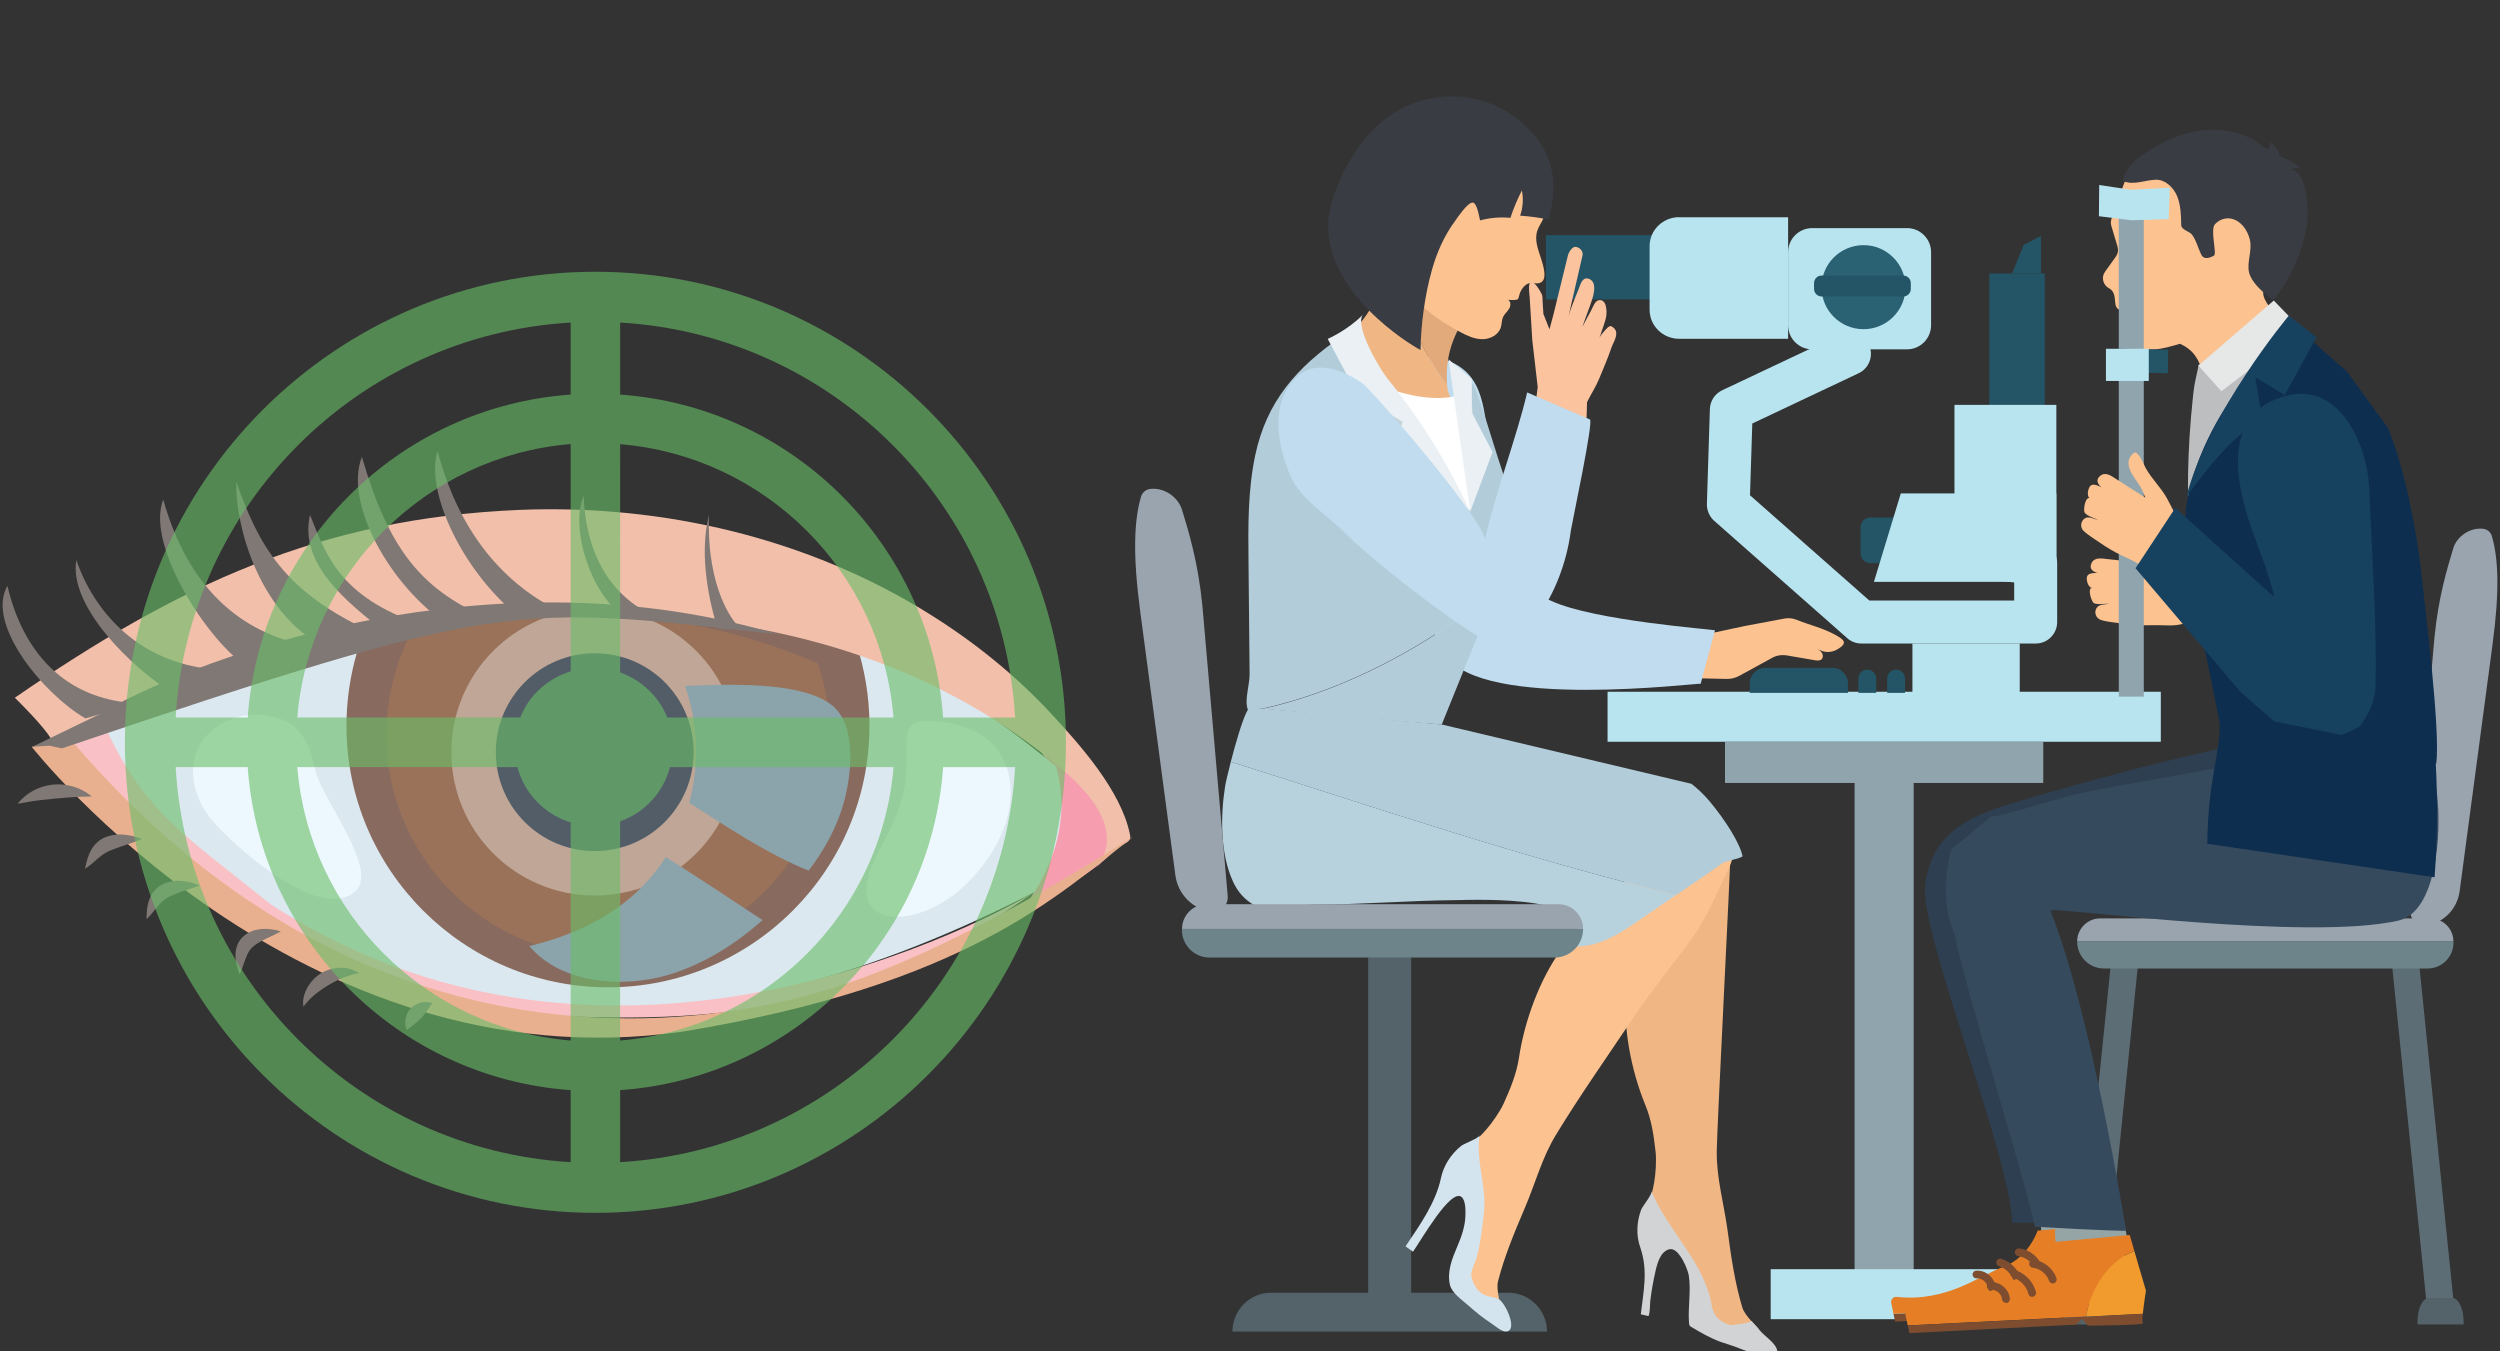 <?xml version="1.0" encoding="utf-8"?>
<!-- Generator: Adobe Illustrator 28.2.0, SVG Export Plug-In . SVG Version: 6.00 Build 0)  -->
<svg version="1.1" id="Layer_1" xmlns="http://www.w3.org/2000/svg" xmlns:xlink="http://www.w3.org/1999/xlink" x="0px" y="0px"
	 viewBox="0 0 185 100" style="enable-background:new 0 0 185 100;" xml:space="preserve">
<rect x="0" y="0" width="185" height="100" fill="#333333" stroke="none"/>
<style type="text/css">
	.st0{fill:#90A4AE;}
	.st1{fill:#B8E4F0;}
	.st2{fill:#235566;}
	.st3{fill:#2A6273;}
	.st4{fill:#546269;}
	.st5{fill:#F0B785;}
	.st6{fill:#D2D3D4;}
	.st7{fill:#FCC290;}
	.st8{fill:#D4E4EE;}
	.st9{fill:#B2CCDA;}
	.st10{fill:#B7D1DD;}
	.st11{fill:#C0DCEE;}
	.st12{fill:#E2AA7A;}
	.st13{fill:#FFFFFF;}
	.st14{fill:#C6D4DC;}
	.st15{fill:#3A3C43;}
	.st16{fill:#6C848A;}
	.st17{fill:#9AA4AF;}
	.st18{fill:#EAF0F4;}
	.st19{fill:#5D6D76;}
	.st20{fill:#95A5A6;}
	.st21{fill:#E57E25;}
	.st22{fill:#F19B2E;}
	.st23{fill:#7E4D2F;}
	.st24{fill:#BDBEC0;}
	.st25{fill:#E6E7E7;}
	.st26{fill:#0E2E4F;}
	.st27{fill:#16415F;}
	.st28{fill:#FCC39F;}
	.st29{fill:#2D3F50;}
	.st30{fill:#364A5E;}
	.st31{fill:#F69EAF;}
	.st32{fill:#DBE8EF;}
	.st33{fill:#896A5F;}
	.st34{fill:#997259;}
	.st35{opacity:0.37;}
	.st36{fill:#525D67;}
	.st37{fill:#F1BFAA;}
	.st38{fill:#807874;}
	.st39{fill:#F9C1C5;}
	.st40{fill:#E9B08F;}
	.st41{fill:#EDF8FE;}
	.st42{fill:#8BA3AA;}
	.st43{opacity:0.61;fill:#6ABF68;}
</style>
<g>
	<g id="_x31_2">
		<g>
			<g>
				<g>
					<rect x="137.24" y="56.35" class="st0" width="4.37" height="38.23"/>
				</g>
				<g>
					<rect x="131.03" y="93.92" class="st1" width="16.8" height="3.7"/>
				</g>
				<g>
					<rect x="118.96" y="51.19" class="st1" width="40.94" height="3.7"/>
				</g>
				<g>
					<rect x="127.65" y="54.9" class="st0" width="23.55" height="3.04"/>
				</g>
			</g>
			<g>
				<path class="st2" d="M143.63,41.67h-5.23c-0.4,0-0.72-0.32-0.72-0.72v-1.93c0-0.4,0.32-0.72,0.72-0.72h5.23V41.67z"/>
			</g>
			<g>
				<path class="st1" d="M150.65,47.62h-12.91c-0.39,0-0.76-0.14-1.05-0.4l-9.84-8.68c-0.35-0.31-0.55-0.77-0.54-1.24l0.22-7.03
					c0.02-0.6,0.37-1.13,0.91-1.39l8.75-4.13c0.79-0.37,1.74-0.04,2.11,0.76c0.37,0.79,0.03,1.74-0.76,2.11l-7.87,3.72l-0.17,5.31
					l8.83,7.79h10.72V43.1l-7.99-0.86c-0.87-0.09-1.5-0.88-1.41-1.75c0.09-0.87,0.87-1.5,1.75-1.41l9.41,1.01
					c0.81,0.09,1.42,0.77,1.42,1.58v4.36C152.23,46.91,151.52,47.62,150.65,47.62z"/>
			</g>
			<g>
				<rect x="114.4" y="17.4" class="st2" width="10.05" height="4.76"/>
			</g>
			<g>
				<path class="st1" d="M124.26,16.07c-1.21,0-2.19,0.96-2.19,2.15v4.7c0,1.19,0.98,2.15,2.19,2.15h8.06v-8.99H124.26z"/>
			</g>
			<g>
				<path class="st1" d="M132.32,18.66v5.41c0,0.98,0.8,1.78,1.78,1.78h7.02c0.98,0,1.78-0.8,1.78-1.78v-5.41
					c0-0.98-0.8-1.78-1.78-1.78h-7.02C133.12,16.88,132.32,17.68,132.32,18.66z"/>
			</g>
			<g>
				<g>
					<circle class="st3" cx="137.9" cy="21.25" r="3.11"/>
				</g>
				<g>
					<path class="st2" d="M140.84,21.94h-6.04c-0.31,0-0.56-0.25-0.56-0.56v-0.43c0-0.31,0.25-0.56,0.56-0.56h6.04
						c0.31,0,0.56,0.25,0.56,0.56v0.43C141.4,21.69,141.15,21.94,140.84,21.94z"/>
				</g>
			</g>
			<g>
				<rect x="147.21" y="20.24" class="st2" width="4.1" height="17.06"/>
			</g>
			<g>
				<polygon class="st1" points="152.17,43.06 138.67,43.06 140.66,36.51 152.17,36.51 				"/>
			</g>
			<g>
				<rect x="144.63" y="29.96" class="st1" width="7.54" height="12.7"/>
			</g>
			<g>
				<rect x="141.52" y="47.62" class="st1" width="7.94" height="3.64"/>
			</g>
			<g>
				<g>
					<path class="st2" d="M136.76,51.27h-7.28v-0.69c0-0.64,0.52-1.16,1.16-1.16h4.95c0.64,0,1.16,0.52,1.16,1.16V51.27z"/>
				</g>
				<g>
					<path class="st2" d="M138.18,49.55L138.18,49.55c-0.37,0-0.66,0.3-0.66,0.66v1.06h1.32v-1.06
						C138.84,49.85,138.54,49.55,138.18,49.55z"/>
				</g>
				<g>
					<path class="st2" d="M140.31,49.55L140.31,49.55c-0.37,0-0.66,0.3-0.66,0.66v1.06h1.32v-1.06
						C140.97,49.85,140.68,49.55,140.31,49.55z"/>
				</g>
			</g>
			<g>
				<polygon class="st2" points="151.03,20.24 148.89,20.24 149.75,18.12 151.03,17.46 				"/>
			</g>
		</g>
		<g id="_x39__9_">
			
				<rect x="101.25" y="69.8" transform="matrix(-1 -1.224647e-16 1.224647e-16 -1 205.674 166.855)" class="st4" width="3.18" height="27.26"/>
			<path class="st4" d="M91.2,98.54h23.28l0,0c0-1.59-1.29-2.88-2.88-2.88H94.08C92.49,95.65,91.2,96.95,91.2,98.54L91.2,98.54z"/>
		</g>
		<g id="_x31_1">
			<g id="_x39__3_">
				<g>
					<path class="st5" d="M125.04,61.86l-0.54-0.83c0.74,0.15,1.5,0.2,2.26,0.13c0.38-0.03,0.81-0.07,1.08,0.19
						c0.25,0.24,0.26,0.63,0.25,0.98c-0.05,2.23-1.04,21.28-1.05,22.82c-0.03,2.03,0.53,3.91,0.8,5.9c0.25,1.87,0.54,3.89,1.09,5.7
						c0.1,0.33,0.37,0.67,0.66,1c0.2,0.22,0.4,0.43,0.56,0.62c-0.17,0.14-0.35,0.26-0.55,0.35c-0.21,0.09-0.42,0.15-0.64,0.17
						l-1.62-0.37c-0.01-0.01-0.02-0.01-0.03-0.02c-0.68-0.38-1.06-1.04-1.28-1.76c-0.23-0.75-0.11-1.56-0.43-2.28
						c-0.36-0.82-1.04-1.45-1.56-2.16c-0.33-0.45-0.62-0.89-1.03-1.27c-0.3-0.28-0.65-0.51-0.95-0.8c-0.46-0.45-0.23-0.65-0.04-1.2
						c0.16-0.46,0.28-0.93,0.38-1.48c0.12-0.65,0.19-1.69,0.11-2.34c-0.13-1.19-0.3-2.34-0.76-3.45c-1.05-2.55-1.66-5.75-1.43-8.52
						c0.1-1.2,0.37-2.38,0.66-3.56c0.28-1.14,0.82-2.47,0.81-3.65c-0.01-0.79-0.31-1.64-0.4-2.45c-0.07-0.66-0.15-1.31-0.22-1.97
						L125.04,61.86z"/>
					<path class="st6" d="M121.44,89.53c0.09-0.25,0.85-1.17,0.77-1.38c1.21,2.96,3.96,5.29,4.47,8.52c0.11,0.69,0.64,1.2,1.33,1.38
						c0.17,0.05,1.69-0.19,1.59-0.31c0.22,0.25,0.46,0.49,0.62,0.7c0.35,0.45,1.21,0.93,1.3,1.54c0.14,0.96-2.48-0.07-2.85-0.22
						c-0.43-0.18-0.9-0.3-1.34-0.46c-0.77-0.28-1.48-0.69-2.18-1.11c-0.05-0.03-0.1-0.06-0.12-0.1c-0.03-0.05-0.03-0.1-0.04-0.16
						c-0.1-1.17,0.16-2.39-0.02-3.55c-0.1-0.52-0.63-1.75-1.18-1.92c-0.22-0.07-0.44,0.02-0.62,0.17c-0.1,0.08-0.18,0.18-0.25,0.29
						c-0.21,0.33-0.31,0.71-0.4,1.08c-0.17,0.75-0.31,1.5-0.4,2.27c-0.03,0.26,0,0.8-0.13,1.12l-0.57-0.13
						c0.19-1.68,0.55-3.22-0.03-4.92C121.06,91.44,121.11,90.43,121.44,89.53z"/>
				</g>
				<g>
					<path class="st7" d="M125.31,61.83c0.24-0.02,0.51-0.07,0.8-0.13c1.9-0.39,2.59,0.95,1.86,2.45c-0.88,1.81-1.6,3.69-2.79,5.33
						c-1.43,1.96-2.98,3.83-4.33,5.85c-1.9,2.85-3.89,5.66-5.67,8.58c-1.07,1.73-1.55,3.63-2.34,5.47
						c-0.74,1.74-1.53,3.62-1.99,5.45c-0.08,0.33-0.02,0.77,0.06,1.2c0.05,0.29,0.12,0.58,0.16,0.82c-0.21,0.03-0.44,0.04-0.65,0.02
						c-0.23-0.02-0.44-0.09-0.64-0.18l-1.2-1.15c-0.01-0.01-0.01-0.02-0.02-0.03c-0.39-0.67-0.37-1.44-0.19-2.17
						c0.19-0.76,0.7-1.39,0.8-2.18c0.11-0.89-0.15-1.78-0.23-2.66c-0.05-0.55-0.08-1.08-0.23-1.62c-0.12-0.4-0.3-0.77-0.4-1.17
						c-0.16-0.62,0.13-0.67,0.58-1.05c0.37-0.31,0.72-0.65,1.09-1.07c0.44-0.5,1.03-1.35,1.3-1.95c0.49-1.09,0.94-2.17,1.12-3.35
						c0.41-2.73,1.52-5.79,3.14-8.04c0.71-0.98,1.54-1.85,2.39-2.71c0.82-0.83,1.97-1.7,2.56-2.71c0.4-0.69,0.58-1.57,0.91-2.3
						c0.27-0.6,0.53-1.23,0.85-1.81C123.44,61.63,124.13,61.95,125.31,61.83z"/>
					<path class="st8" d="M108.12,84.8c0.2-0.17,1.33-0.57,1.37-0.79c-0.24,1.6,0.26,3.07,0.35,4.68c0.05,0.89-0.14,1.98-0.26,2.87
						c-0.07,0.53-0.19,1.05-0.33,1.57c-0.08,0.3-0.43,0.98-0.38,1.25c0.1,0.53,0.34,1.03,0.79,1.34c0.38,0.26,0.85,0.22,1.25,0.42
						c0.45,0.22,1.46,2.3,0.56,2.39c-0.35,0.03-0.85-0.43-1.13-0.61c-0.6-0.39-1.15-0.84-1.69-1.32c-0.42-0.37-1.21-0.92-1.35-1.5
						c-0.24-1.02,0.17-1.99,0.56-2.91c0.3-0.71,0.56-1.45,0.58-2.22c0.01-0.38,0.03-1.12-0.28-1.39c-0.8-0.69-3.04,3.27-3.6,4.05
						c-0.18-0.14-0.36-0.27-0.55-0.4c1.04-1.55,2.23-3.21,2.62-5.05C106.82,86.25,107.38,85.4,108.12,84.8z"/>
				</g>
				<path class="st9" d="M92.23,52.73c0.12-0.25,0.23-0.39,0.31-0.38c0,0,0.48,0.04,1.25,0.11c3.46,0.31,12.89,1.15,12.89,1.15
					L125.16,58c0.42,0.32,0.88,0.74,1.33,1.27c1.23,1.47,2.28,3.17,2.46,4.1c-0.31,0.22-1.23,0.31-1.55,0.54
					c-0.53,0.37-1.16,0.82-1.58,1.11c-0.59,0.41-1.19,0.81-1.79,1.21c-11.25-2.72-22.14-6.44-32.95-9.86
					C91.42,55.06,91.88,53.46,92.23,52.73z"/>
				<path class="st10" d="M91.08,56.37c10.81,3.42,21.71,7.14,32.95,9.86c-0.58,0.39-1.16,0.79-1.74,1.18
					c-1.91,1.29-3.72,2.81-6.11,2.62c3.02-3.88-6.99-3.44-8.49-3.42c-3.48,0.03-6.96,0.33-10.45,0.33c-0.94,0-3.67,0.51-4.5,0
					c-0.63-0.38-1.15-0.93-1.51-1.73c-0.93-2.04-0.92-4.79-0.58-6.97C90.68,58.01,90.85,57.25,91.08,56.37z"/>
			</g>
			<g>
				<g>
					<path class="st7" d="M125.72,47.05l3.42-0.73l2.93-0.55c0.28-0.05,0.57-0.02,0.84,0.08c0.98,0.4,2,0.62,2.94,1.15
						c0.62,0.35,0.9,0.58,0.14,1.04c-0.51,0.3-1.05,0.27-1.53-0.05c0.18,0.12,0.42,0.29,0.43,0.53c0,0.49-0.51,0.35-0.8,0.3
						c-0.62-0.11-1.25-0.21-1.87-0.32c-0.38-0.06-0.77,0-1.1,0.19l-2.41,1.32c-0.29,0.16-0.62,0.24-0.96,0.23l-2.25-0.05
						L125.72,47.05z"/>
					<path class="st11" d="M105.36,26.4c0.55-0.03,1.1,0.05,1.62,0.23c3.06,1.06,2.74,3.99,3.33,6.65c0.49,2.23,1.32,4.37,1.59,6.64
						c0.11,0.88,0.11,1.72,0.37,2.57c0.39,1.29,1.37,1.44,2.56,1.99c3.14,1.45,11.94,2.1,12.08,2.16l-1.06,3.96
						c-0.22-0.08-16.2,1.97-18.82-2.08c-0.58-0.89-1.03-2-1.47-2.95c-1.45-3.06-3.33-6.08-3.61-9.51c-0.24-2.96-1.61-7.11,1.52-9.08
						C104.03,26.63,104.69,26.44,105.36,26.4z"/>
				</g>
				<path class="st12" d="M103.27,17.19c0.77,1.11,1.45,2.04,2.04,2.81c2.17,2.84,3.1,3.5,3.1,3.5c0.02,0.15-1.6,1.96-1.32,5.02
					C104.6,25.25,103.28,21.27,103.27,17.19z"/>
				<path class="st5" d="M98.41,25.9c0.39-0.28,0.78-0.57,1.15-0.89c0.77-0.66,1.44-1.43,1.94-2.32c0.95-1.7,1.5-3.63,1.74-5.55
					c0.01,0.02,0.02,0.03,0.03,0.04c0.01,4.08,1.33,8.07,3.82,11.32c0.01,0.13,0.03,0.26,0.04,0.39c0.7,1.91,1.37,3.4-0.01,3.99
					c-1.11,0.47-4.6-1.51-5.94-2.31c-0.33-0.2-0.53-0.32-0.53-0.32c-0.24-0.15-0.38-1.23-0.48-1.51c-0.14-0.41-0.27-0.91-0.55-1.25
					c-0.21-0.26-0.44-0.37-0.74-0.48c-0.29-0.1-0.98-0.1-1.2-0.29C97.33,26.41,98.08,26.14,98.41,25.9z"/>
				<path class="st7" d="M111.58,22.18c0.23,0.1,0.23,0.44,0.1,0.66c-0.13,0.22-0.34,0.38-0.45,0.61c-0.11,0.24-0.09,0.52-0.17,0.78
					c-0.17,0.55-0.78,0.87-1.36,0.87c-0.58,0-1.12-0.25-1.63-0.52c-1.94-1.02-3.78-2.44-4.7-4.43c-0.84-1.8-0.84-3.87-0.74-5.85
					c0.06-1.22,0.16-2.47,0.66-3.58c0.15-0.32,0.33-0.63,0.54-0.92c1.95-2.63,5.31-2.41,7.86-0.95c2.48,1.42,3.58,4.72,2.51,7.33
					c-0.13,0.31-0.34,0.58-0.44,0.9c-0.23,0.68,0.07,1.39,0.27,2.03c0.13,0.42,0.56,1.63-0.09,1.83c-0.34,0.1-0.66-0.12-1,0.12
					c-0.29,0.2-0.48,0.57-0.55,0.91c-0.01,0.06-0.02,0.11-0.06,0.16C112.26,22.23,111.71,22.21,111.58,22.18z"/>
				<path class="st13" d="M108.92,37.86c-3.12-2.43-4.59-5.45-6.08-8.82c0-0.09-0.01-0.17-0.01-0.26c3.12,1.08,4.93,0.63,5.78,0.23
					C108.9,32.04,109.53,34.82,108.92,37.86z"/>
				<path class="st14" d="M109.23,38.1c0.61-3.03-0.32-6.06-0.63-9.1c0.41-0.19,0.6-0.38,0.6-0.38l2.11,9.61l-1.91,6.11l-5.54-1.85
					c0,0-0.62-4.24-1.04-13.46C104.33,32.41,106.11,35.67,109.23,38.1z"/>
				<path class="st9" d="M106.69,53.61c0,0-4.37-0.28-13.22-1.16c6.14-1.37,12.27-4.69,17.18-8.71
					C108.97,48.02,106.69,53.61,106.69,53.61z"/>
				<path class="st9" d="M111.93,37.24c-0.34-1.11-0.7-2.22-1.07-3.32c-0.4-1.23-0.76-2.47-1.17-3.69c-0.2-0.61-0.42-1.22-0.66-1.82
					c-0.09,0.06-0.19,0.1-0.31,0.1c-0.01,0-0.02,0-0.04,0c0.11,0.54,0.21,1.09,0.29,1.63c0.17,1.24,0.27,2.5,0.31,3.75
					c0.03,0.68,0.04,1.35,0.04,2.03c0,0.33-0.6,1.78-0.61,2.11c0.04-0.17-0.98-1.16-1.1-1.3c-0.82-1-1.64-2.01-2.46-3.02
					c-1.48-1.82-2.79-3.76-4.1-5.69c-0.67-1-1.29-2.03-1.79-3.11c-3.29,2.27-5.54,4.79-6.38,8.81c-0.54,2.58-0.52,5.24-0.49,7.87
					c0.03,2.76,0.06,5.51,0.08,8.27c0.01,0.71-0.31,1.74-0.2,2.39c0.14,0.82,0.54,0.11,1.2,0.18c6.14-1.37,12.27-4.69,17.18-8.71
					c0.97-2.49,1.74-4.54,1.74-4.8C112.39,38.39,112.09,37.75,111.93,37.24z"/>
				<path class="st15" d="M98.29,16.5c0.03-0.83,0.27-1.63,0.55-2.41c0.73-2.04,2.17-4.23,3.96-5.5c1.95-1.38,4.54-1.82,6.83-1.15
					c1.37,0.4,2.61,1.18,3.59,2.21c1.84,1.95,2.06,4.1,1.38,6.6c-0.7-0.15-1.4-0.24-2.11-0.29c0.21-0.6,0.25-1.25,0.13-1.87
					c-0.33,0.65-0.62,1.33-0.85,2.03c-0.75-0.07-1.51-0.01-2.24,0.19c-0.03,0.01-0.19-1.3-0.55-1.32c-0.38-0.01-1.11,1.09-1.31,1.37
					c-0.79,1.07-1.34,2.31-1.7,3.59c-0.55,1.93-0.83,4.2-0.85,5.95C104.21,25.43,98.11,21.66,98.29,16.5z"/>
			</g>
			<g>
				<g>
					<path class="st16" d="M117.15,68.74L117.15,68.74c0,1.17-0.95,2.12-2.12,2.12H89.51c-1.13,0-2.05-0.92-2.05-2.05v-0.07H117.15z
						"/>
					<path class="st17" d="M89.3,66.91h26.02c1.01,0,1.83,0.82,1.83,1.83l0,0H87.47l0,0C87.47,67.73,88.29,66.91,89.3,66.91z"/>
				</g>
				<path class="st17" d="M88.97,44.75l1.88,21.55c0.06,0.71-0.56,1.28-1.26,1.17l0,0c-1.36-0.22-2.42-1.31-2.61-2.68l-2.6-19.51
					c-0.57-4.29-0.45-6.76,0.05-8.51c0.09-0.32,0.36-0.55,0.69-0.59l0,0c1-0.12,2.06,0.58,2.35,1.55
					C87.94,39.27,88.64,41.5,88.97,44.75z"/>
			</g>
			<polygon class="st18" points="107.19,26.59 108.8,37.86 110.45,33.45 108.92,30.54 108.91,28.05 			"/>
			<path class="st18" d="M108.8,37.86c-1.45-3.13-3.43-6.53-6.16-9.89c-0.54-0.66-2.42-3.84-1.79-4.68c-1.11,1.14-2.6,1.79-2.6,1.79
				l2.2,4.12l3.34,2.01l-0.47,1.7L108.8,37.86z"/>
		</g>
		<g>
			<g>
				<g>
					<polygon class="st19" points="181.7,97.66 178.96,70.77 176.99,71.2 179.69,97.66 					"/>
					<polygon class="st19" points="155.54,97.66 158.23,71.2 156.26,70.77 153.52,97.66 					"/>
					<path class="st4" d="M182.3,98.01c0-0.06,0.01-0.13,0.01-0.19c0-0.97-0.38-1.77-0.84-1.77h-1.74c-0.46,0-0.84,0.79-0.84,1.77
						c0,0.07,0.01,0.13,0.01,0.19H182.3z"/>
					<path class="st4" d="M156.15,98.01c0-0.06,0.01-0.13,0.01-0.19c0-0.97-0.38-1.77-0.84-1.77h-1.74c-0.46,0-0.84,0.79-0.84,1.77
						c0,0.07,0.01,0.13,0.01,0.19H156.15z"/>
				</g>
				<path class="st16" d="M153.71,69.68L153.71,69.68c0,1.1,0.89,1.99,1.99,1.99h23.94c1.06,0,1.92-0.86,1.92-1.92v-0.07H153.71z"/>
				<path class="st17" d="M179.84,67.96h-24.42c-0.95,0-1.71,0.77-1.71,1.71l0,0h27.84l0,0C181.56,68.73,180.79,67.96,179.84,67.96z
					"/>
			</g>
			<path class="st17" d="M180.15,47.17l-1.77,20.22c-0.06,0.66,0.52,1.2,1.18,1.1l0,0c1.28-0.21,2.27-1.23,2.45-2.52l2.44-18.3
				c0.54-4.03,0.42-6.34-0.05-7.99c-0.09-0.3-0.34-0.52-0.65-0.55l0,0c-0.94-0.11-1.94,0.54-2.21,1.45
				C181.11,42.03,180.45,44.12,180.15,47.17z"/>
		</g>
		<g>
			<path class="st20" d="M151.11,89.91c-0.23,0.15,0.01,1.69,0.01,1.69l5.28-0.62L156,89L151.11,89.91z"/>
			<g>
				<path class="st21" d="M156.88,91.71l-0.34-1.17l-5.76,0.53c0,0-0.66,1.99-2.54,2.68c-1.8,0.66-4.17,2.62-7.89,2.22
					c-0.25-0.03-0.45,0.21-0.4,0.45l0.17,0.81l13.19-0.66C153.67,94.54,154.91,92.53,156.88,91.71z"/>
				<path class="st22" d="M153.31,96.58l4.2-0.21c0.07-0.72,0.23-1.71,0.23-1.71l-0.86-2.94C154.91,92.53,153.67,94.54,153.31,96.58
					z"/>
			</g>
			<g>
				<path class="st23" d="M157.51,96.37l-17.39,0.87l0.12,0.56l12.34-0.63l0.43-0.42l0.44,0.5c0,0,4.21-0.03,4.07-0.18
					C157.47,97.03,157.48,96.73,157.51,96.37z"/>
			</g>
			<g>
				<path class="st23" d="M147.38,95.56c-0.15,0-0.28-0.12-0.29-0.27c-0.01-0.18-0.11-0.37-0.27-0.5c-0.16-0.14-0.35-0.2-0.54-0.19
					c-0.16,0.01-0.3-0.1-0.31-0.26c-0.01-0.16,0.1-0.3,0.26-0.31c0.34-0.03,0.69,0.09,0.97,0.33c0.28,0.24,0.45,0.57,0.47,0.91
					c0.01,0.16-0.11,0.3-0.27,0.31C147.39,95.56,147.39,95.56,147.38,95.56z"/>
			</g>
			<g>
				<path class="st23" d="M149.33,95.12c-0.13,0-0.25-0.09-0.28-0.22c-0.14-0.55-0.57-1.02-1.12-1.2c-0.15-0.05-0.24-0.21-0.19-0.36
					c0.05-0.15,0.21-0.24,0.36-0.19c0.73,0.23,1.32,0.87,1.51,1.61c0.04,0.16-0.06,0.31-0.21,0.35
					C149.37,95.11,149.35,95.12,149.33,95.12z"/>
			</g>
			<g>
				<path class="st23" d="M150.85,94.13c-0.12,0-0.24-0.08-0.28-0.2c-0.17-0.51-0.67-0.91-1.21-0.97c-0.16-0.02-0.28-0.16-0.26-0.32
					c0.02-0.16,0.16-0.27,0.32-0.26c0.77,0.08,1.45,0.63,1.7,1.36c0.05,0.15-0.03,0.32-0.18,0.37
					C150.91,94.12,150.88,94.13,150.85,94.13z"/>
			</g>
		</g>
		<g>
			<path class="st20" d="M152.17,90.76c-0.23,0.15,0.01,1.69,0.01,1.69l5.28-0.62l-0.41-1.98L152.17,90.76z"/>
			<g>
				<path class="st21" d="M157.94,92.56l-0.34-1.17l-5.76,0.53c0,0-0.66,1.99-2.54,2.68c-1.8,0.66-4.17,2.62-7.9,2.22
					c-0.25-0.03-0.45,0.21-0.4,0.45l0.17,0.81l13.19-0.66C154.73,95.39,155.96,93.38,157.94,92.56z"/>
				<path class="st22" d="M154.37,97.43l4.2-0.21c0.07-0.72,0.23-1.71,0.23-1.71l-0.86-2.94C155.96,93.38,154.73,95.39,154.37,97.43
					z"/>
			</g>
			<g>
				<path class="st23" d="M158.57,97.22l-17.39,0.87l0.12,0.56l12.34-0.63l0.43-0.42l0.44,0.5c0,0,4.21-0.03,4.07-0.18
					C158.52,97.87,158.53,97.58,158.57,97.22z"/>
			</g>
			<g>
				<path class="st23" d="M148.44,96.41c-0.15,0-0.28-0.12-0.29-0.27c-0.01-0.18-0.11-0.37-0.27-0.5c-0.16-0.14-0.35-0.2-0.54-0.19
					c-0.16,0.01-0.3-0.1-0.31-0.26c-0.01-0.16,0.1-0.3,0.26-0.31c0.34-0.03,0.69,0.09,0.97,0.33c0.28,0.24,0.45,0.57,0.47,0.91
					c0.01,0.16-0.11,0.3-0.27,0.31C148.45,96.41,148.44,96.41,148.44,96.41z"/>
			</g>
			<g>
				<path class="st23" d="M150.38,95.97c-0.13,0-0.25-0.09-0.28-0.22c-0.13-0.55-0.57-1.02-1.12-1.2c-0.15-0.05-0.24-0.21-0.19-0.36
					c0.05-0.15,0.21-0.24,0.36-0.19c0.73,0.23,1.32,0.87,1.51,1.61c0.04,0.16-0.06,0.31-0.21,0.35
					C150.43,95.96,150.41,95.97,150.38,95.97z"/>
			</g>
			<g>
				<path class="st23" d="M151.91,94.98c-0.12,0-0.24-0.08-0.28-0.2c-0.17-0.51-0.67-0.91-1.21-0.97c-0.16-0.02-0.28-0.16-0.26-0.32
					c0.02-0.16,0.16-0.27,0.32-0.26c0.77,0.08,1.45,0.63,1.7,1.36c0.05,0.15-0.03,0.32-0.18,0.37
					C151.97,94.97,151.94,94.98,151.91,94.98z"/>
			</g>
		</g>
		<g>
			<path class="st7" d="M161.17,41.9c-0.39-0.29-0.77-0.59-1.17-0.87c-0.76-0.55-1.67-0.81-2.43-1.34c-0.23-0.16-0.89-0.78-1.2-0.71
				c-0.07,0.02-0.11,0.09-0.14,0.15c-0.42,1.05,0.9,1.53,1.55,1.94c0.25,0.16,0.47,0.4,0.71,0.58c-0.85-0.09-1.7-0.19-2.55-0.28
				c-0.39-0.04-0.94-0.16-1.16,0.29c-0.43,0.87,1.21,0.86,1.67,0.92c-0.41-0.05-1.7-0.39-1.98,0.02c-0.14,0.2,0.03,0.9,0.35,0.9
				c-0.37,0-0.07,1.01,0.13,1.13c0.24,0.14,0.84,0.04,1.11,0.04c-0.33,0.09-0.75,0.02-0.93,0.35c-0.18,0.32-0.02,0.73,0.32,0.85
				c0.46,0.16,1.03,0.18,1.51,0.27c0.5,0.09,1.29,0.14,1.8,0.13c0.62-0.01,1.1-0.01,1.72,0.01c0.86,0.03,1.41-0.23,2.24-0.46
				l-0.97-3.47C161.72,42.21,161.28,41.98,161.17,41.9z"/>
			<g id="_x31_3_12_">
				<path class="st7" d="M167.71,22.36c-0.71-1.19,0.35-1.31,1.06-2.25c2.02-2.7,1.1-6.34-1.7-7.84c-2.44-1.31-6-1.97-8.52-0.5
					c0.05,0.27,0.07,0.56,0.02,0.88c-0.01,0.09-0.02,0.19-0.03,0.28l-0.73,0.13c-0.3,0.05-0.54,0.26-0.64,0.54l-0.92,2.6
					c-0.06,0.17-0.06,0.35-0.01,0.52l0.46,1.54c0.07,0.25,0.03,0.51-0.12,0.72l-0.81,1.13c-0.29,0.41-0.16,0.98,0.31,1.23
					c0.45,0.24,0.4,0.74,0.46,1.16c0.02,0.15,0.09,0.3,0.22,0.38c0.1,0.07,0.3,0.16,0.23,0.25c-0.2,0.26-0.15,0.54,0.07,0.78
					c0.41,0.43,0.09,1.12,0.3,1.6c0.11,0.25,0.27,0.39,0.55,0.38c0.2,0,1.17-0.01,1.47-0.03c0.66-0.04,1.31-0.24,1.94-0.42
					c1.05,0.47,1.42,1.21,1.71,2.21c0.09,0.32,0.92,1.77,1.15,1.99c0.49,0.47,0.9-0.08,1.44-0.45c1.05-0.72,2.12-1.84,2.84-2.88
					c0.48-0.69,1.04-0.95,0.64-1.7C168.98,24.41,167.82,22.55,167.71,22.36z"/>
				<path class="st15" d="M167.85,21.94c-0.56-0.47-1.25-1.09-1.42-1.78c-0.18-0.76,0.25-1.62,0.06-2.42
					c-0.17-0.71-0.65-1.39-1.34-1.55c-0.46-0.11-0.92,0.06-1.24,0.4c-0.38,0.4,0.17,2.2-0.08,2.33c-0.26,0.14-0.6,0.27-0.82,0.08
					c-0.08-0.07-0.12-0.16-0.16-0.25c-0.2-0.42-0.37-1.07-0.67-1.42c-0.18-0.21-0.77-0.34-0.77-0.67c-0.01-0.72-0.03-1.47-0.3-2.14
					c-0.28-0.67-0.89-1.24-1.58-1.22c-0.83,0.02-1.62,0.44-2.44,0.09c0.13-0.54,0.48-1.17,0.92-1.52c1.41-1.11,3.05-1.96,4.81-2.2
					c0.88-0.12,1.79-0.07,2.65,0.16c0.44,0.12,0.86,0.28,1.26,0.49c0.37,0.2,0.73,0.59,1.11,0.74c0.1-0.14,0.16-0.33,0.2-0.5
					c0.06-0.01,0.12,0.04,0.16,0.09c0.25,0.31,0.48,0.48,0.46,0.87c0,0.04,0.73,0.32,0.81,0.37c0.25,0.16,0.49,0.32,0.75,0.48
					c-0.29,0.04-0.54,0.16-0.83,0.19c1.41-0.15,1.45,3.27,1.34,3.96c-0.3,1.96-1.1,3.83-2.28,5.42c-0.07,0.09-0.15,0.19-0.26,0.19
					c-0.08,0-0.16-0.06-0.22-0.11C167.91,22,167.88,21.97,167.85,21.94z"/>
			</g>
			<path class="st24" d="M162.7,26.99c-0.1,0.65-0.28,1.06-0.41,2.26c-0.49,4.51-0.39,7.78-0.33,8.72c0.07,1.1,0.2,2.62,0.48,4.42
				c2.43-4.68,4.89-7.4,6.1-9.75c1.58-3.05,2.56-5.52,2.57-6.29c0.01-0.75-0.27-1.52-1.15-2.11c-2.19-1.5-5.78,2.45-5.78,2.45
				L162.7,26.99z"/>
			<polygon class="st25" points="168.26,22.24 162.68,27.05 164.38,28.95 170.36,24.41 			"/>
			<path class="st26" d="M162.28,35.27c1.23-3.9,3.38-6.69,4.93-8.39l3.15-2.31l3.32,2.93l3.02,4.15c1.22,2.85,2.18,7.83,2.5,10.92
				c0.25,2.38,1.41,11.55,1.08,13.93c-5.48,0.34-10.47-2.24-15.76-1.56C162.48,43.68,160.74,40.16,162.28,35.27z"/>
			<path class="st27" d="M169.37,23.36c0,0-5.95,7.11-7.58,13.41c3.81-5.33,5.64-5.64,5.64-5.64l-0.54-3.21l2.18,1.31l2.35-4.27
				L169.37,23.36z"/>
			<rect x="156.79" y="14.35" class="st0" width="1.85" height="37.2"/>
			<path class="st7" d="M161.05,38.22c-0.22-0.43-0.44-0.87-0.67-1.3c-0.44-0.82-1.14-1.46-1.59-2.27
				c-0.14-0.25-0.46-1.09-0.76-1.16c-0.07-0.02-0.14,0.03-0.19,0.08c-0.84,0.76,0.13,1.77,0.54,2.43c0.15,0.25,0.25,0.56,0.38,0.83
				c-0.72-0.46-1.44-0.92-2.16-1.38c-0.33-0.21-0.77-0.56-1.17-0.25c-0.77,0.59,0.71,1.31,1.1,1.56c-0.35-0.22-1.36-1.1-1.79-0.85
				c-0.21,0.12-0.37,0.82-0.09,0.96c-0.34-0.16-0.51,0.88-0.38,1.07c0.15,0.23,0.73,0.41,0.98,0.53c-0.34-0.06-0.68-0.31-0.99-0.1
				c-0.3,0.21-0.34,0.65-0.09,0.9c0.35,0.34,0.84,0.62,1.24,0.9c0.41,0.3,1.1,0.7,1.55,0.91c0.56,0.26,0.99,0.47,1.54,0.77
				c0.76,0.41,1.37,0.41,2.21,0.58l0.66-3.55C161.41,38.74,161.11,38.34,161.05,38.22z"/>
		</g>
		<g>
			<polygon class="st1" points="155.34,13.69 155.32,16 157.72,16.3 160.48,16.22 160.57,13.89 157.67,14.04 			"/>
			
				<rect x="157.62" y="24.82" transform="matrix(0.019 -1 1 0.019 128.783 184.692)" class="st2" width="1.74" height="3.82"/>
			<rect x="155.84" y="25.81" class="st1" width="3.17" height="2.38"/>
		</g>
		<g>
			<path class="st28" d="M117.1,32.51l0.31-1.67l0.03-1.08c0.29-0.59,0.65-1.13,0.9-1.74c0.31-0.75,0.63-1.49,0.89-2.25
				c0.1-0.3,0.28-0.57,0.35-0.88c0.03-0.15,0.04-0.3-0.02-0.44c-0.05-0.11-0.24-0.3-0.36-0.32c-0.15-0.02-0.34,0.22-0.44,0.32
				c-0.13,0.14-0.35,0.4-0.41,0.58c0.11-0.32,0.22-0.65,0.33-0.97c0.17-0.5,0.27-0.88,0.15-1.41c-0.05-0.25-0.24-0.51-0.54-0.43
				c-0.27,0.07-0.4,0.48-0.52,0.7c-0.23,0.42-0.46,0.85-0.68,1.27c0.2-0.55,0.4-1.1,0.6-1.65c0.16-0.46,0.58-1.6-0.07-1.89
				c-0.49-0.22-0.66,0.34-0.78,0.68c-0.26,0.69-0.59,1.39-0.78,2.11l1.06-4.6c0-0.24-0.15-0.45-0.37-0.53l-0.09-0.03
				c-0.3-0.11-0.59,0.41-0.64,0.64l-1.08,4.41l-0.28,1.04l-0.45-1.14c-0.02-0.31-0.04-0.63-0.06-0.94
				c-0.01-0.17,0.01-0.39-0.07-0.54c-0.1-0.19-0.54-1-0.8-0.87c-0.23,0.11-0.1,0.86-0.09,1.06l0.2,3.25l0.4,3.46l-0.28,2.17l-0.24,1
				l3.68,0.74L117.1,32.51z"/>
			<path class="st11" d="M113.01,29.04c-0.75,3.24-2.41,7.6-3.11,10.85c-0.53-2.02-8.47-11.1-9.06-11.51c-2-1.38-4.5-2.05-5.82,0.86
				c-0.82,1.79-0.3,4.17,0.46,5.95c0.77,1.79,2.71,2.87,4.17,4.37c1.71,1.75,9.63,8.04,11.24,8.2c1.61,0.16,4.7-3.45,5.36-8.53
				c0.07-0.5,1.71-8.15,1.4-8.19L113.01,29.04z"/>
		</g>
		<g>
			<path class="st29" d="M167.64,54.67c-0.73,0.18-1.46,0.33-2.19,0.48c-5.24,1.1-10.54,2.53-15.68,4.03
				c-3.57,1.04-6.83,2.14-7.31,6.34c-0.41,3.55,6.39,20.21,6.43,24.97c7.14,0.03,7.24-0.4,7.24-0.4s-5.23-13.92-5.77-21.68
				c0.11-0.13,0.21-0.27,0.34-0.38c0.34-0.3,0.77-0.47,1.19-0.64c1.78-0.73,3.25-1.57,4.42-3.12c0.85-1.13,1.81-2.14,2.92-3.04
				c2.23-1.8,3.7-3.07,6.38-4.02c3.88-1.37,8.47-2.52,12.63-2.43L167.64,54.67z"/>
			<path class="st30" d="M180.34,58.77c-0.04-0.37-0.75-3.87-1.32-3.84c0,0-11.57,1.12-11.57,1.12c-3.66,1.01-9.87,1.81-14.25,2.82
				c-1.49,0.43-2.99,0.85-4.48,1.28c-0.55,0.18-1.01,0.24-1.4,0.27c-0.11,0.09-0.21,0.18-0.31,0.27c-0.86,0.74-1.75,1.46-2.63,2.18
				c-0.5,1.95-0.59,4.6,0.25,6.18c0.58,3.38,5,17.41,5.95,21.73c5.16,0.3,6.75,0.3,6.75,0.3s-2.58-16.2-5.62-23.74
				c1.04-0.14,19.16,2.31,25.79,0.78C180.31,67.46,180.69,61.68,180.34,58.77z"/>
			<path class="st26" d="M164.43,51.41c5.34,0.19,10.27,2.99,15.73,3.56c0.23,3.56,0.26,6.38,0,9.95l-16.82-2.48
				c0.05-4.84,0.94-6.46,0.93-9.05C164.28,52.79,164.44,51.96,164.43,51.41z"/>
		</g>
		<path class="st27" d="M174.71,53.63c0.42-0.57,1.03-1.58,1.07-2.76c0.14-4.32-0.29-10.47-0.46-14.75
			c-0.13-3.19-2.17-7.83-6.07-6.85c-5.13,1.28-3.74,6.91-2.41,10.47c0.47,1.26,1.19,3.18,1.47,4.46l-7.34-6.61l-2.94,4.46l7.77,9.16
			l2.51,2.18l4.96,0.99c0,0,1.22-0.44,1.44-0.73h0.02L174.71,53.63z"/>
	</g>
	<g id="_x31_4_3_">
		<g id="_x31_4_2_">
			<g>
				<path class="st31" d="M78.06,55.95c0.98,0.76,1.86,1.62,2.83,2.45c1.08,0.92,2.41,2.07,2.06,3.72c-0.06,0.3-0.26,0.55-0.47,0.78
					c-1.09,1.2-2.51,2.05-3.91,2.88c-1.15,0.68-2.22,1.58-3.46,2.08c2.45-2.32,3.32-6.87,2.76-10.05c-0.2-1.11-0.66-2.21-1.48-2.99
					C76.99,55.16,77.54,55.54,78.06,55.95z"/>
			</g>
			<g>
				<path class="st32" d="M27.84,44.75c10.22-2.32,22.73-2.77,35.48,2.73c4.94,2.12,9.92,5.13,14.83,9.25
					c0.93,3.28,0.16,6.42-1.59,9.28C53.7,77.76,28.2,80.95,3.64,55.18C3.64,55.18,13.54,48.09,27.84,44.75z"/>
			</g>
			<g>
				<path class="st33" d="M64.34,53.71c0,10.67-8.68,19.35-19.35,19.35c-10.67,0-19.35-8.68-19.35-19.35c0-3.22,0.81-6.31,2.2-8.96
					c10.22-2.32,22.73-2.77,35.48,2.73C63.97,49.44,64.34,51.51,64.34,53.71z"/>
			</g>
			<g>
				<path class="st34" d="M61.39,54.38c0,9.05-7.36,16.4-16.4,16.4c-9.05,0-16.4-7.35-16.4-16.4c0-2.73,0.69-5.35,1.86-7.6
					c8.67-1.97,19.27-2.35,30.08,2.31C61.08,50.76,61.39,52.52,61.39,54.38z"/>
			</g>
			<g class="st35">
				<path class="st13" d="M54.62,55.66c0,5.86-4.75,10.61-10.61,10.61c-5.86,0-10.61-4.75-10.61-10.61
					c0-5.86,4.75-10.61,10.61-10.61C49.87,45.05,54.62,49.8,54.62,55.66z"/>
			</g>
			<g>
				<path class="st36" d="M51.33,55.66c0,4.04-3.28,7.32-7.32,7.32c-4.04,0-7.32-3.28-7.32-7.32c0-4.04,3.28-7.32,7.32-7.32
					C48.06,48.34,51.33,51.61,51.33,55.66z"/>
			</g>
			<g>
				<path class="st37" d="M3.64,55.18c0.1-0.05,0.21-0.1,0.31-0.15c5.41-2.61,11.18-4.59,16.97-6.16
					c10.39-2.83,21.38-4.24,32.11-2.82c5.92,0.78,11.72,2.46,17.04,5.2c2.82,1.45,5.48,3.2,7.94,5.19c2.1,1.7,5.43,4.8,3.12,7.8
					c0.57-0.74,1.29-1.36,2.1-1.81c0.15-0.08,0.32-0.18,0.38-0.34c0.05-0.12,0.03-0.25,0-0.37c-0.66-3.22-3.69-6.61-5.86-8.95
					c-2.64-2.84-5.69-5.29-8.98-7.34c-9.01-5.62-19.72-8.12-30.29-7.7C23.65,38.35,13.18,43.3,1.1,51.63
					C5.18,55.7,3.64,55.18,3.64,55.18z"/>
			</g>
			<g>
				<g>
					<path class="st38" d="M0.55,43.35c1.16,4.97,4.28,8.34,9.37,8.68c-0.1,0.02-0.19,0.04-0.29,0.06c-0.18,0.04-0.3,0.13-0.37,0.25
						c-1.82,0.49-2.94,0.82-2.94,0.82C3.27,51.41-1.09,46.19,0.55,43.35z"/>
				</g>
				<g>
					<path class="st38" d="M38.59,45.78c-4.27-3.29-7.17-9.4-6.21-12.4c1.93,7.3,6.18,10.64,9.74,12.18
						C40.95,45.61,39.77,45.68,38.59,45.78z"/>
				</g>
				<g>
					<path class="st38" d="M28.45,46.75c-2.73-2.17-6.35-4.99-5.51-8.65c1.22,3.05,2.26,6.32,8.93,8.33
						C30.76,46.54,29.61,46.63,28.45,46.75z"/>
				</g>
				<g>
					<path class="st38" d="M23.49,47.57c-4.19-2.42-6.07-8.37-6.01-11.93c1.66,4.71,3.54,8.21,10.19,11.2
						C26.26,47,24.85,47.22,23.49,47.57z"/>
				</g>
				<g>
					<path class="st38" d="M5.65,41.45c1.52,4.4,5.63,8.76,13,8.07c-2.69-1.25-7.98-8.99-6.57-12.55
						c1.86,6.61,5.78,9.86,10.68,10.81c-1.4,0.41-2.73,0.97-3.92,1.77c-0.1,0.06-0.16,0.14-0.21,0.22
						c-1.93,0.49-3.85,1.06-5.79,1.56C9.66,49.38,5.06,44.8,5.65,41.45z"/>
				</g>
				<g>
					<path class="st38" d="M33.25,46.3c-4.29-2.79-7.83-9.03-6.47-12.49c1.99,6.82,4.39,9.97,9.82,12.14
						C35.49,46.07,34.37,46.18,33.25,46.3z"/>
				</g>
				<g>
					<path class="st38" d="M46.13,45.6c-2.44-1.7-3.96-6.51-2.94-8.92c0.3,8.13,6.32,9.26,6.32,9.26v0.09
						C48.39,45.86,47.27,45.7,46.13,45.6z"/>
				</g>
				<g>
					<path class="st38" d="M54.13,46.58c-0.35-0.02-0.69-0.04-1.04-0.08c-0.54-1.76-1.41-5.37-0.62-8.4
						c-0.22,5.63,1.97,8.02,1.97,8.02L54.13,46.58z"/>
				</g>
			</g>
			<g>
				<path class="st39" d="M76.55,66.01c0,0-29.83,18.3-56.57,0.87c-6.49-5.24-9.6-6.93-12.61-14.03c-2.36,1.61-2.36,1.61-2.36,1.61
					S17.28,72.3,35.75,74.81C50.95,76.02,62.97,75.6,76.55,66.01z"/>
			</g>
			<g>
				<path class="st40" d="M83.77,61.98c0.8-0.62-11.64,7.8-21.96,11.08c-10.32,3.28-35.36,6.87-56.81-18.61
					c-2.65,0.82-2.65,0.82-2.65,0.82S22.1,80.42,50.51,76.34C71.42,72.91,78.33,66.24,83.77,61.98z"/>
			</g>
			<g>
				<path class="st38" d="M2.35,55.28c0.57-0.08,0.31-0.02,1.29-0.1l0.94,0.2c33.01-11.16,33.41-10.61,53.04-8.43
					c-0.49-0.16-0.98-0.28-1.47-0.41c-21.79-5.82-43.08,2.84-48.78,6.31L2.35,55.28z"/>
			</g>
			<g>
				<g>
					<path class="st38" d="M6.86,62.71c0.2-0.3,0.53-0.59,0.92-0.75c0.79-0.31,1.48-0.21,1.96-0.11c0.48,0.11,0.76,0.24,0.76,0.24
						s-0.29,0.13-0.73,0.28c-0.44,0.15-1.04,0.34-1.57,0.55c-0.26,0.11-0.47,0.23-0.69,0.39c-0.21,0.15-0.41,0.34-0.59,0.5
						c-0.36,0.32-0.63,0.48-0.63,0.48s0.05-0.31,0.19-0.77C6.56,63.29,6.66,63.01,6.86,62.71z"/>
				</g>
				<g>
					<path class="st38" d="M11.14,66.35c0.15-0.33,0.45-0.68,0.85-0.89c0.8-0.41,1.53-0.29,2-0.19c0.48,0.12,0.76,0.26,0.76,0.26
						s-0.3,0.12-0.74,0.26c-0.44,0.15-1.04,0.33-1.52,0.59c-0.24,0.13-0.43,0.27-0.61,0.46c-0.18,0.18-0.35,0.4-0.5,0.58
						c-0.3,0.38-0.53,0.6-0.53,0.6s-0.02-0.31,0.04-0.8C10.93,66.98,10.98,66.68,11.14,66.35z"/>
				</g>
				<g>
					<path class="st38" d="M18.01,69.29c0.35-0.31,0.75-0.46,1.09-0.51c0.34-0.06,0.64-0.05,0.89-0.02c0.5,0.05,0.79,0.17,0.79,0.17
						s-0.28,0.15-0.71,0.35c-0.42,0.2-1.01,0.46-1.36,0.79c-0.35,0.28-0.53,0.84-0.69,1.3c-0.15,0.45-0.29,0.74-0.29,0.74
						s-0.12-0.29-0.23-0.77c-0.05-0.24-0.1-0.54-0.06-0.91C17.48,70.06,17.65,69.6,18.01,69.29z"/>
				</g>
				<g>
					<path class="st38" d="M1.94,58.85c0.43-0.34,1.14-0.71,1.99-0.79c0.85-0.08,1.62,0.14,2.11,0.39c0.5,0.25,0.74,0.49,0.74,0.49
						s-0.39,0.01-0.86,0.02c-0.51,0.02-1.18,0.08-1.89,0.14c-0.72,0.07-1.38,0.14-1.88,0.23c-0.46,0.08-0.84,0.15-0.84,0.15
						S1.5,59.19,1.94,58.85z"/>
				</g>
				<g>
					<path class="st38" d="M23.77,72.01c0.72-0.43,1.53-0.46,2.04-0.33c0.26,0.06,0.45,0.15,0.58,0.22
						c0.13,0.07,0.19,0.12,0.19,0.12s-0.08,0.02-0.22,0.04c-0.14,0.02-0.33,0.07-0.55,0.14c-0.44,0.13-0.97,0.38-1.51,0.7
						c-0.53,0.32-1,0.67-1.33,1c-0.16,0.16-0.3,0.31-0.38,0.42c-0.09,0.1-0.14,0.17-0.14,0.17s-0.01-0.08-0.02-0.22
						c-0.01-0.15,0.01-0.36,0.08-0.62C22.64,73.15,23.05,72.45,23.77,72.01z"/>
				</g>
				<g>
					<path class="st38" d="M31.49,74.15c0.32,0,0.51,0.08,0.51,0.08s-0.14,0.19-0.28,0.39c-0.16,0.22-0.33,0.49-0.55,0.72
						c-0.22,0.23-0.48,0.42-0.69,0.59c-0.19,0.16-0.37,0.3-0.37,0.3s-0.1-0.18-0.12-0.5c-0.02-0.31,0.08-0.77,0.41-1.11
						C30.73,74.28,31.18,74.15,31.49,74.15z"/>
				</g>
			</g>
			<g>
				<path class="st41" d="M64.94,63.16c1.13-2.2,2.06-3.78,2.14-6.33c0.08-2.63-0.5-3.76,2.61-3.42c2.91,0.32,5.03,2.04,5.1,5.07
					c0.06,2.9-1.8,5.76-3.96,7.54C67.44,68.82,62.05,68.78,64.94,63.16z"/>
			</g>
			<g>
				<path class="st41" d="M19.3,52.9c-1.86-0.14-3.86,0.78-4.65,2.48c-0.81,1.74-0.19,3.9,1.07,5.36c1.61,1.86,7.95,7.63,10.6,5.19
					c1.74-1.6-2.55-6.87-2.99-8.95C22.85,54.74,22.06,53.1,19.3,52.9z"/>
			</g>
			<g>
				<path class="st42" d="M59.84,64.43c-3.14-1.28-5.96-3.19-8.83-5.02c0.75-2.83,0.67-5.89-0.32-8.65c2.8-0.1,8.49-0.42,10.84,1.4
					c1.91,1.48,1.48,5.16,0.92,7.2C61.94,61.21,61,62.9,59.84,64.43z"/>
			</g>
			<g>
				<path class="st42" d="M49.27,63.42c2.4,1.53,4.79,3.09,7.16,4.67c-2.03,1.79-4.35,3.26-6.94,4.04
					c-3.3,0.99-7.91,0.73-10.32-2.12C43.29,69.01,46.93,67.07,49.27,63.42z"/>
			</g>
		</g>
		<path class="st43" d="M44.06,20.11c-19.2,0-34.82,15.62-34.82,34.82s15.62,34.82,34.82,34.82s34.82-15.62,34.82-34.82
			S63.26,20.11,44.06,20.11z M75.12,53.1h-5.33c-0.9-12.78-11.12-23-23.9-23.9v-5.33C61.61,24.79,74.2,37.38,75.12,53.1z
			 M42.23,49.68c-1.7,0.52-3.08,1.77-3.73,3.41h-16.5c0.89-10.75,9.48-19.34,20.23-20.23V49.68z M38.29,56.77
			c0.52,1.96,2.01,3.49,3.94,4.09V77c-10.76-0.89-19.35-9.48-20.23-20.23H38.29z M45.89,60.78c1.81-0.64,3.2-2.14,3.69-4.01h16.54
			C65.24,67.52,56.65,76.11,45.89,77V60.78z M49.38,53.1c-0.62-1.56-1.9-2.77-3.49-3.34V32.87c10.76,0.89,19.35,9.48,20.23,20.23
			H49.38z M42.23,23.87v5.33c-12.78,0.9-23,11.12-23.9,23.9H13C13.92,37.38,26.51,24.79,42.23,23.87z M13,56.77h5.33
			c0.9,12.78,11.12,23,23.9,23.9V86C26.51,85.07,13.92,72.48,13,56.77z M45.89,86v-5.33c12.78-0.9,23-11.12,23.9-23.9h5.33
			C74.2,72.48,61.61,85.07,45.89,86z"/>
	</g>
</g>
</svg>
